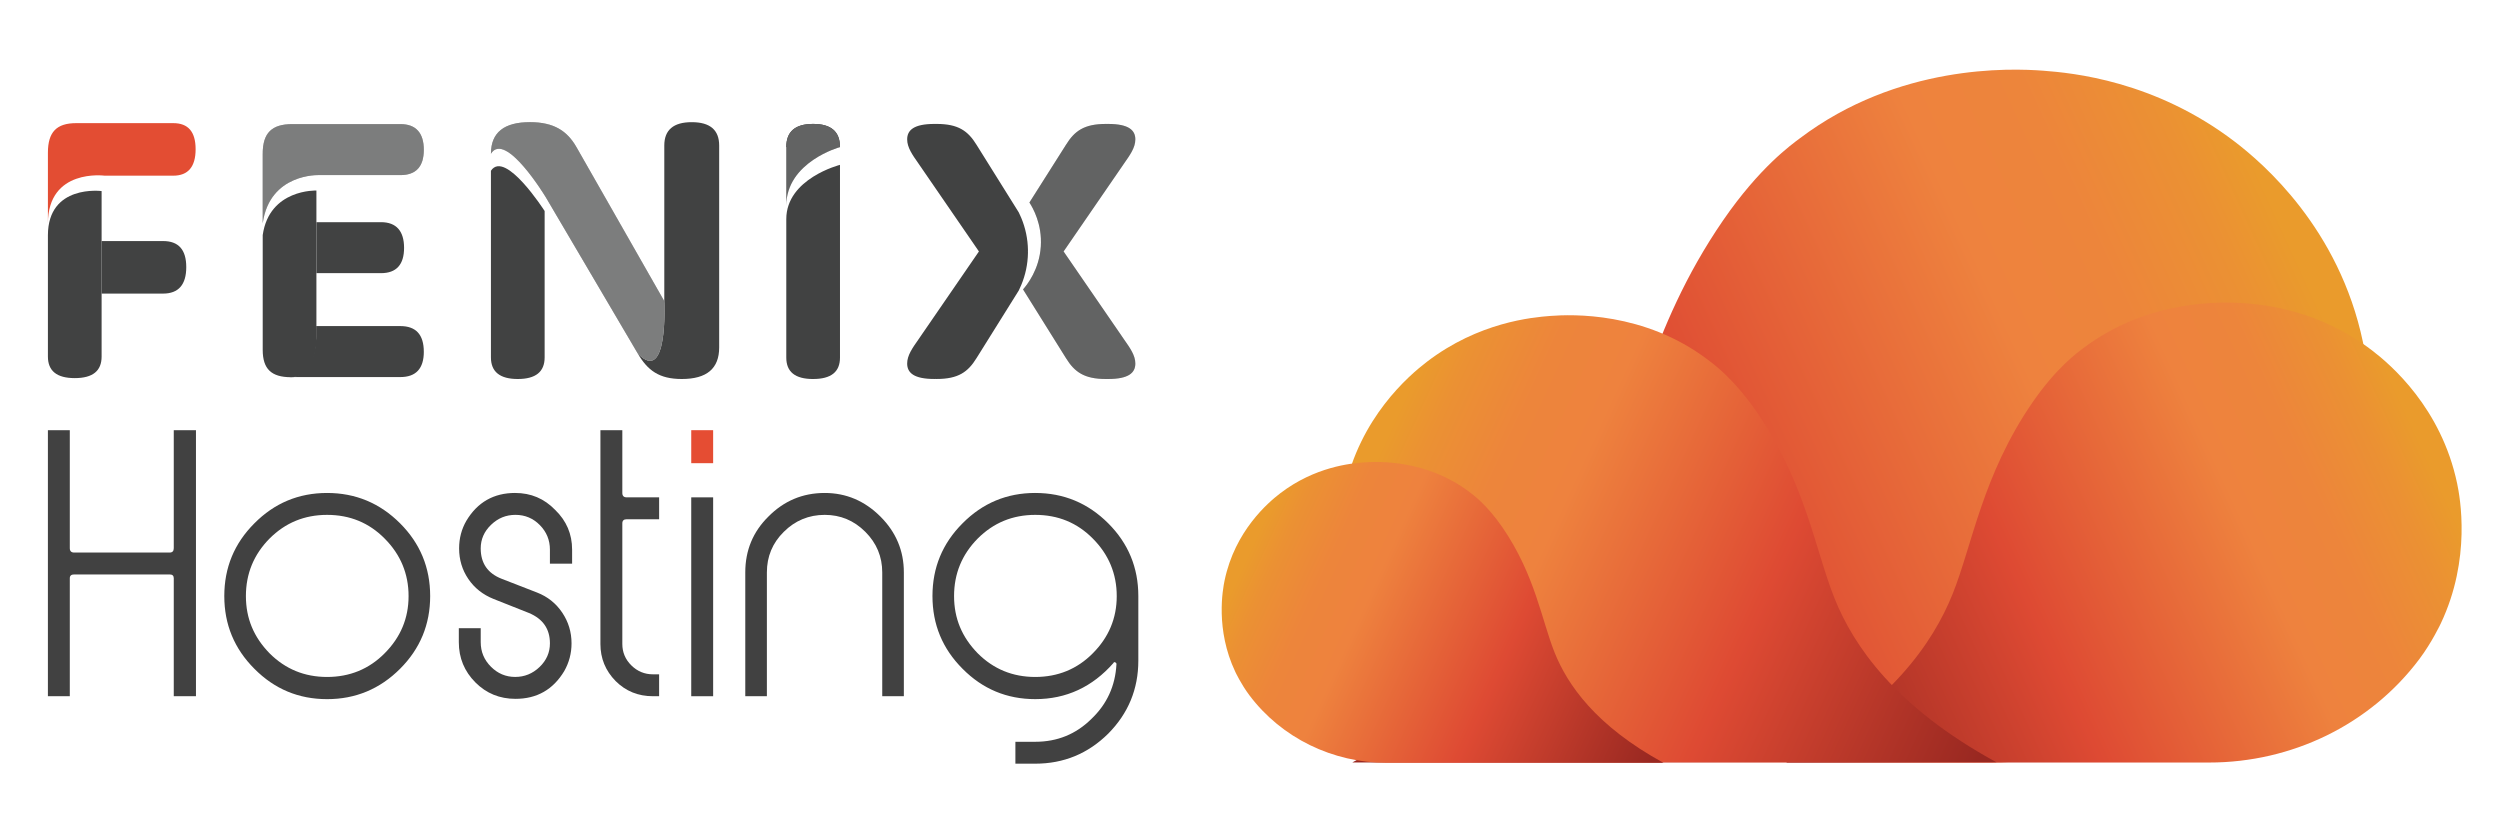 <?xml version="1.0" encoding="UTF-8"?>
<svg id="Layer_1" data-name="Layer 1" xmlns="http://www.w3.org/2000/svg" xmlns:xlink="http://www.w3.org/1999/xlink" viewBox="0 0 3000 1000">
  <defs>
    <style>
      .cls-1 {
        fill: url(#linear-gradient);
      }

      .cls-1, .cls-2, .cls-3, .cls-4, .cls-5, .cls-6 {
        stroke-width: 0px;
      }

      .cls-2 {
        fill: #414242;
      }

      .cls-3 {
        fill: #e9e8e7;
        opacity: .2;
      }

      .cls-4 {
        fill: #414141;
      }

      .cls-5 {
        fill: #e34d33;
      }

      .cls-6 {
        fill: #e54d33;
      }
    </style>
    <linearGradient id="linear-gradient" x1="239.09" y1="52.05" x2="1.64" y2="161.07" gradientUnits="userSpaceOnUse">
      <stop offset="0" stop-color="#ea9b2c"/>
      <stop offset=".06" stop-color="#eb9133"/>
      <stop offset=".17" stop-color="#ed853b"/>
      <stop offset=".28" stop-color="#ee823e"/>
      <stop offset=".61" stop-color="#de4a33"/>
      <stop offset="1" stop-color="#992821"/>
    </linearGradient>
    <symbol id="New_Symbol" data-name="New Symbol" viewBox="0 0 254.89 173.57">
      <path class="cls-1" d="M0,173.57c39.29-21.45,55.42-45.23,62.77-63.51,7.48-18.58,11.27-44.86,30.11-72.28,9.17-13.34,17.16-19.01,19.26-20.59C136.71-1.36,164.7-.38,173.17.27c7.02.54,27.83,2.41,47.95,17.81,6.97,5.33,26.12,21.68,32.08,50.23,1.07,5.11,5.41,28.32-6.16,52.75,0,0-3.31,7.09-8.1,13.47-18.64,24.84-48.23,39.04-79.28,39.04H0Z"/>
    </symbol>
    <symbol id="New_Symbol_1" data-name="New Symbol 1" viewBox="0 0 729 172.18">
      <g>
        <path class="cls-2" d="M513,172.18c12.08,0,18-4.78,18-14.36V28.62s-36,9.13-36,36.37v92.84c0,9.57,5.92,14.36,18,14.36Z"/>
        <path class="cls-3" d="M531,16.71c0-10.35-5.92-15.53-18-15.53s-18,5.18-18,15.53v39.35c0-29.47,36-39.35,36-39.35Z"/>
        <path class="cls-2" d="M531,16.71c0-10.35-5.92-15.53-18-15.53s-18,5.18-18,15.53"/>
        <path class="cls-2" d="M531,16.71c0-10.35-5.92-15.53-18-15.53s-18,5.18-18,15.53v39.35c0-29.47,36-39.35,36-39.35Z"/>
        <path class="cls-3" d="M531,16.71c0-10.35-5.92-15.53-18-15.53s-18,5.18-18,15.53v39.35c0-29.47,36-39.35,36-39.35Z"/>
        <g>
          <path class="cls-3" d="M181.57,35.48h54.78c10.43,0,15.65-5.74,15.65-16.96s-5.22-17.22-15.65-17.22h-72.52c-13.83,0-19.83,6-19.83,19.83v46.66c4.65-33.58,37.57-32.31,37.57-32.31Z"/>
          <path class="cls-2" d="M223.3,101.22c10.31,0,15.47-5.74,15.47-16.96s-5.16-17.22-15.47-17.22h-43.3v34.17h43.3Z"/>
          <path class="cls-2" d="M252,153.92c0-11.48-5.25-17.22-15.74-17.22h-56.41v7.14s.35,27.04-17.84,27.04h74.26c10.5,0,15.74-5.74,15.74-16.96Z"/>
          <path class="cls-2" d="M180,145.99V45.83s-31.54-1.17-36,29.87v76.95c0,12.78,5.75,18.33,19,18.33,17.34,0,17-24.99,17-24.99Z"/>
          <path class="cls-2" d="M181.57,35.48h54.78c10.43,0,15.65-5.74,15.65-16.96s-5.22-17.22-15.65-17.22h-72.52c-13.83,0-19.83,6-19.83,19.83v46.66c4.65-33.58,37.57-32.31,37.57-32.31Z"/>
          <path class="cls-3" d="M181.57,35.48h54.78c10.43,0,15.65-5.74,15.65-16.96s-5.22-17.22-15.65-17.22h-72.52c-13.83,0-19.83,6-19.83,19.83v46.66c4.65-33.58,37.57-32.31,37.57-32.31Z"/>
          <path class="cls-3" d="M181.57,35.48h54.78c10.43,0,15.65-5.74,15.65-16.96s-5.22-17.22-15.65-17.22h-72.52c-13.83,0-19.83,6-19.83,19.83v46.66c4.65-33.58,37.57-32.31,37.57-32.31Z"/>
        </g>
        <g>
          <path class="cls-2" d="M297,32.57v125.14c0,9.64,6,14.47,18,14.47s18-4.82,18-14.47V59.57s-26.45-41.4-36-27.01Z"/>
          <path class="cls-3" d="M413.22,120l-58.91-103.31c-6.13-10.7-14.93-16.7-31.19-16.7-17.06,0-26.12,6.78-26.12,21.13,9.76-15.58,36.78,29.22,36.78,29.22l61.57,104.61c20.77,21.94,17.86-34.96,17.86-34.96Z"/>
          <path class="cls-2" d="M431.61,0c-12.26,0-18.39,5.22-18.39,15.65v104.35s2.91,56.9-17.86,34.96c6.66,11.48,14.39,17.22,29.59,17.22,16.79,0,25.06-7.04,25.06-21.13V15.65c0-10.44-6.13-15.65-18.39-15.65Z"/>
          <path class="cls-2" d="M413.22,120l-58.91-103.31c-6.13-10.7-14.93-16.7-31.19-16.7-17.06,0-26.12,6.78-26.12,21.13,9.76-15.58,36.78,29.22,36.78,29.22l61.57,104.61c20.77,21.94,17.86-34.96,17.86-34.96Z"/>
          <path class="cls-3" d="M413.22,120l-58.91-103.31c-6.13-10.7-14.93-16.7-31.19-16.7-17.06,0-26.12,6.78-26.12,21.13,9.76-15.58,36.78,29.22,36.78,29.22l61.57,104.61c20.77,21.94,17.86-34.96,17.86-34.96Z"/>
          <path class="cls-3" d="M413.22,120l-58.91-103.31c-6.13-10.7-14.93-16.7-31.19-16.7-17.06,0-26.12,6.78-26.12,21.13,9.76-15.58,36.78,29.22,36.78,29.22l61.57,104.61c20.77,21.94,17.86-34.96,17.86-34.96Z"/>
        </g>
        <g>
          <path class="cls-2" d="M0,75.86v81.25c0,9.64,5.92,14.47,18,14.47s18-4.82,18-14.47V46.19S0,41.49,0,75.86Z"/>
          <path class="cls-2" d="M77.2,114.92c10.37,0,15.55-6,15.55-17.74s-5.18-17.48-15.55-17.48h-41.2v35.22h41.2Z"/>
          <path class="cls-5" d="M38.01,35.87h46.01c10,0,15-6,15-17.74S94.02.65,84.02.65H19C5.75.65,0,6.65,0,20.48v47.49C0,30.78,38.01,35.87,38.01,35.87Z"/>
        </g>
        <g>
          <path class="cls-2" d="M720.02,143.59l-39.12-56.91,39.12-56.91,1.48-2.16c4-5.7,7.5-10.62,7.5-16.06,0-6.22-4.5-10.36-18.25-10.36-.25,0-.47.01-.72.02-.26,0-.51-.02-.78-.02-14.5,0-21,4.66-26.75,13.99-8.17,12.89-16.34,25.79-24.51,38.68,2.25,3.5,8.61,14.37,7.64,29.44-1.01,15.56-9.21,25.73-11.91,28.82.15.22.3.45.44.69.12.19.23.38.34.56l5.48,8.77,22.52,36.05c5.75,9.33,12.25,13.99,26.75,13.99.27,0,.52-.01.78-.02.24,0,.47.02.72.02,13.75,0,18.25-4.15,18.25-10.36,0-5.44-3.5-10.36-7.5-16.06l-1.48-2.16Z"/>
          <path class="cls-3" d="M720.02,143.59l-39.12-56.91,39.12-56.91,1.48-2.16c4-5.7,7.5-10.62,7.5-16.06,0-6.22-4.5-10.36-18.25-10.36-.25,0-.47.01-.72.02-.26,0-.51-.02-.78-.02-14.5,0-21,4.66-26.75,13.99-8.17,12.89-16.34,25.79-24.51,38.68,2.25,3.5,8.61,14.37,7.64,29.44-1.01,15.56-9.21,25.73-11.91,28.82.15.22.3.45.44.69.12.19.23.38.34.56l5.48,8.77,22.52,36.05c5.75,9.33,12.25,13.99,26.75,13.99.27,0,.52-.01.78-.02.24,0,.47.02.72.02,13.75,0,18.25-4.15,18.25-10.36,0-5.44-3.5-10.36-7.5-16.06l-1.48-2.16Z"/>
          <path class="cls-2" d="M657.02,85.77c-.12-7.65-1.71-14.94-4.5-21.61-.51-1.22-1.05-2.43-1.64-3.61-.22-.37-.34-.56-.34-.56l-5.48-8.77-22.52-36.05c-5.75-9.33-12.25-13.99-26.75-13.99-.27,0-.52.01-.78.02-.24,0-.47-.02-.72-.02-13.75,0-18.25,4.15-18.25,10.36,0,5.44,3.5,10.36,7.5,16.06l1.48,2.16,39.12,56.91-39.12,56.91-1.48,2.16c-4,5.7-7.5,10.62-7.5,16.06,0,6.22,4.5,10.36,18.25,10.36.25,0,.47-.01.72-.02.26,0,.51.02.78.02,14.5,0,21-4.66,26.75-13.99l22.52-36.05,5.48-8.77s.13-.2.34-.56c.59-1.18,1.13-2.39,1.64-3.61,2.79-6.67,4.38-13.96,4.5-21.61,0-.3-.01-.6-.03-.91.01-.31.02-.61.03-.91Z"/>
        </g>
      </g>
    </symbol>
  </defs>
  <g>
    <use width="254.89" height="173.57" transform="translate(1622.75 83.58) scale(4.79)" xlink:href="#New_Symbol"/>
    <use width="254.89" height="173.57" transform="translate(2143.41 363.08) scale(3.18)" xlink:href="#New_Symbol"/>
    <use width="254.89" height="173.57" transform="translate(2395.54 378.28) rotate(-180) scale(3.09 -3.09)" xlink:href="#New_Symbol"/>
    <use width="254.89" height="173.57" transform="translate(1996.18 554.36) rotate(-180) scale(2.08 -2.08)" xlink:href="#New_Symbol"/>
  </g>
  <use width="729" height="172.18" transform="translate(57.49 146.6) scale(1.79)" xlink:href="#New_Symbol_1"/>
  <g>
    <path class="cls-4" d="M235.16,835.47h-26.64v-141.58c0-3.03-1.63-4.56-4.91-4.56h-114.59c-3.51,0-5.26,1.52-5.26,4.56v141.58h-26.28v-319.25h26.28v141.58c0,3.5,1.75,5.26,5.26,5.26h114.59c3.27,0,4.91-1.75,4.91-5.26v-141.58h26.64v319.25Z"/>
    <path class="cls-4" d="M392.51,591.56c34.11,0,63.31,12.15,87.61,36.45,24.06,24.07,36.09,53.15,36.09,87.26s-12.03,63.2-36.09,87.26c-24.3,24.3-53.5,36.45-87.61,36.45s-63.2-12.14-87.26-36.45c-24.07-24.06-36.1-53.15-36.1-87.26s12.03-63.19,36.1-87.26c24.06-24.29,53.15-36.45,87.26-36.45ZM392.51,617.85c-27.1,0-50.11,9.46-69.03,28.39-18.93,19.16-28.39,42.17-28.39,69.04s9.46,49.3,28.39,68.69c18.92,18.92,41.93,28.38,69.03,28.38s50.34-9.46,69.04-28.38c19.15-19.15,28.74-42.05,28.74-68.69s-9.58-49.88-28.74-69.04c-18.69-18.92-41.7-28.39-69.04-28.39Z"/>
    <path class="cls-4" d="M618.19,591.56c18.93,0,34.93,6.78,48.01,20.33,13.55,13.09,20.33,28.97,20.33,47.66v16.82h-26.63v-16.82c0-11.44-4.03-21.26-12.09-29.44-8.06-8.18-17.82-12.27-29.26-12.27s-20.97,3.98-29.26,11.92c-8.29,7.95-12.44,17.41-12.44,28.38,0,17.76,8.41,29.91,25.23,36.45l42.4,16.47c12.62,4.91,22.66,12.91,30.14,24.01,7.48,11.1,11.22,23.43,11.22,36.97,0,11.92-2.92,23.01-8.76,33.29-13.32,22.2-32.82,33.29-58.52,33.29-18.92,0-34.93-6.54-48.01-19.63-13.31-13.32-19.97-29.44-19.97-48.36v-16.82h26.28v16.82c0,11.45,4.08,21.26,12.26,29.44,8.17,8.18,17.87,12.26,29.09,12.26s20.97-3.97,29.26-11.91c8.29-7.94,12.44-17.4,12.44-28.39,0-17.29-8.41-29.44-25.23-36.45l-42.4-16.82c-12.85-5.14-22.95-13.14-30.31-24.01-7.36-10.86-11.04-23.07-11.04-36.62,0-12.14,2.92-23.24,8.76-33.29,13.31-22.19,32.82-33.29,58.52-33.29Z"/>
    <path class="cls-4" d="M746.79,516.22v75.34c0,3.5,1.75,5.26,5.26,5.26h38.9v26.28h-38.9c-3.51,0-5.26,1.64-5.26,4.91v144.73c0,10.05,3.62,18.63,10.86,25.76,7.24,7.13,15.88,10.69,25.93,10.69h7.36v26.28h-7.36c-17.76,0-32.71-6.07-44.86-18.22-12.15-12.38-18.22-27.21-18.22-44.5v-256.52h26.28Z"/>
    <path class="cls-4" d="M855.77,835.47h-26.28v-238.65h26.28v238.65Z"/>
    <path class="cls-4" d="M989.64,591.56c25.7,0,48.01,9.46,66.94,28.39,18.69,18.69,28.04,41,28.04,66.93v148.59h-25.93v-148.59c0-18.92-6.78-35.16-20.33-48.71-13.55-13.55-29.79-20.33-48.71-20.33s-35.51,6.78-49.06,20.33c-13.55,13.32-20.33,29.56-20.33,48.71v148.59h-25.93v-148.59c0-26.4,9.23-48.71,27.68-66.93,18.69-18.92,41.23-28.39,67.63-28.39Z"/>
    <path class="cls-4" d="M1242.3,591.56c34.11,0,63.31,12.15,87.61,36.45,24.06,24.07,36.09,53.15,36.09,87.26v77.45c0,34.11-12.03,63.31-36.09,87.61-24.3,24.06-53.5,36.09-87.61,36.09h-23.83v-26.28h23.83c26.4,0,48.83-9.11,67.29-27.34,18.69-17.76,28.73-39.6,30.14-65.53.23-.93-.24-1.75-1.4-2.45-1.17-.46-1.87-.23-2.1.7-25.47,28.97-56.77,43.45-93.92,43.45-34.11,0-63.2-12.14-87.26-36.45-24.07-24.06-36.1-53.15-36.1-87.26s12.03-63.19,36.1-87.26c24.06-24.29,53.15-36.45,87.26-36.45ZM1242.3,617.85c-27.1,0-50.11,9.46-69.03,28.39-18.93,19.16-28.39,42.17-28.39,69.04s9.46,49.3,28.39,68.69c18.92,18.92,41.93,28.38,69.03,28.38s50.34-9.46,69.04-28.38c19.15-19.15,28.74-42.05,28.74-68.69s-9.58-49.88-28.74-69.04c-18.69-18.92-41.7-28.39-69.04-28.39Z"/>
    <rect class="cls-6" x="829.49" y="516.22" width="26.28" height="39.6"/>
  </g>
</svg>
